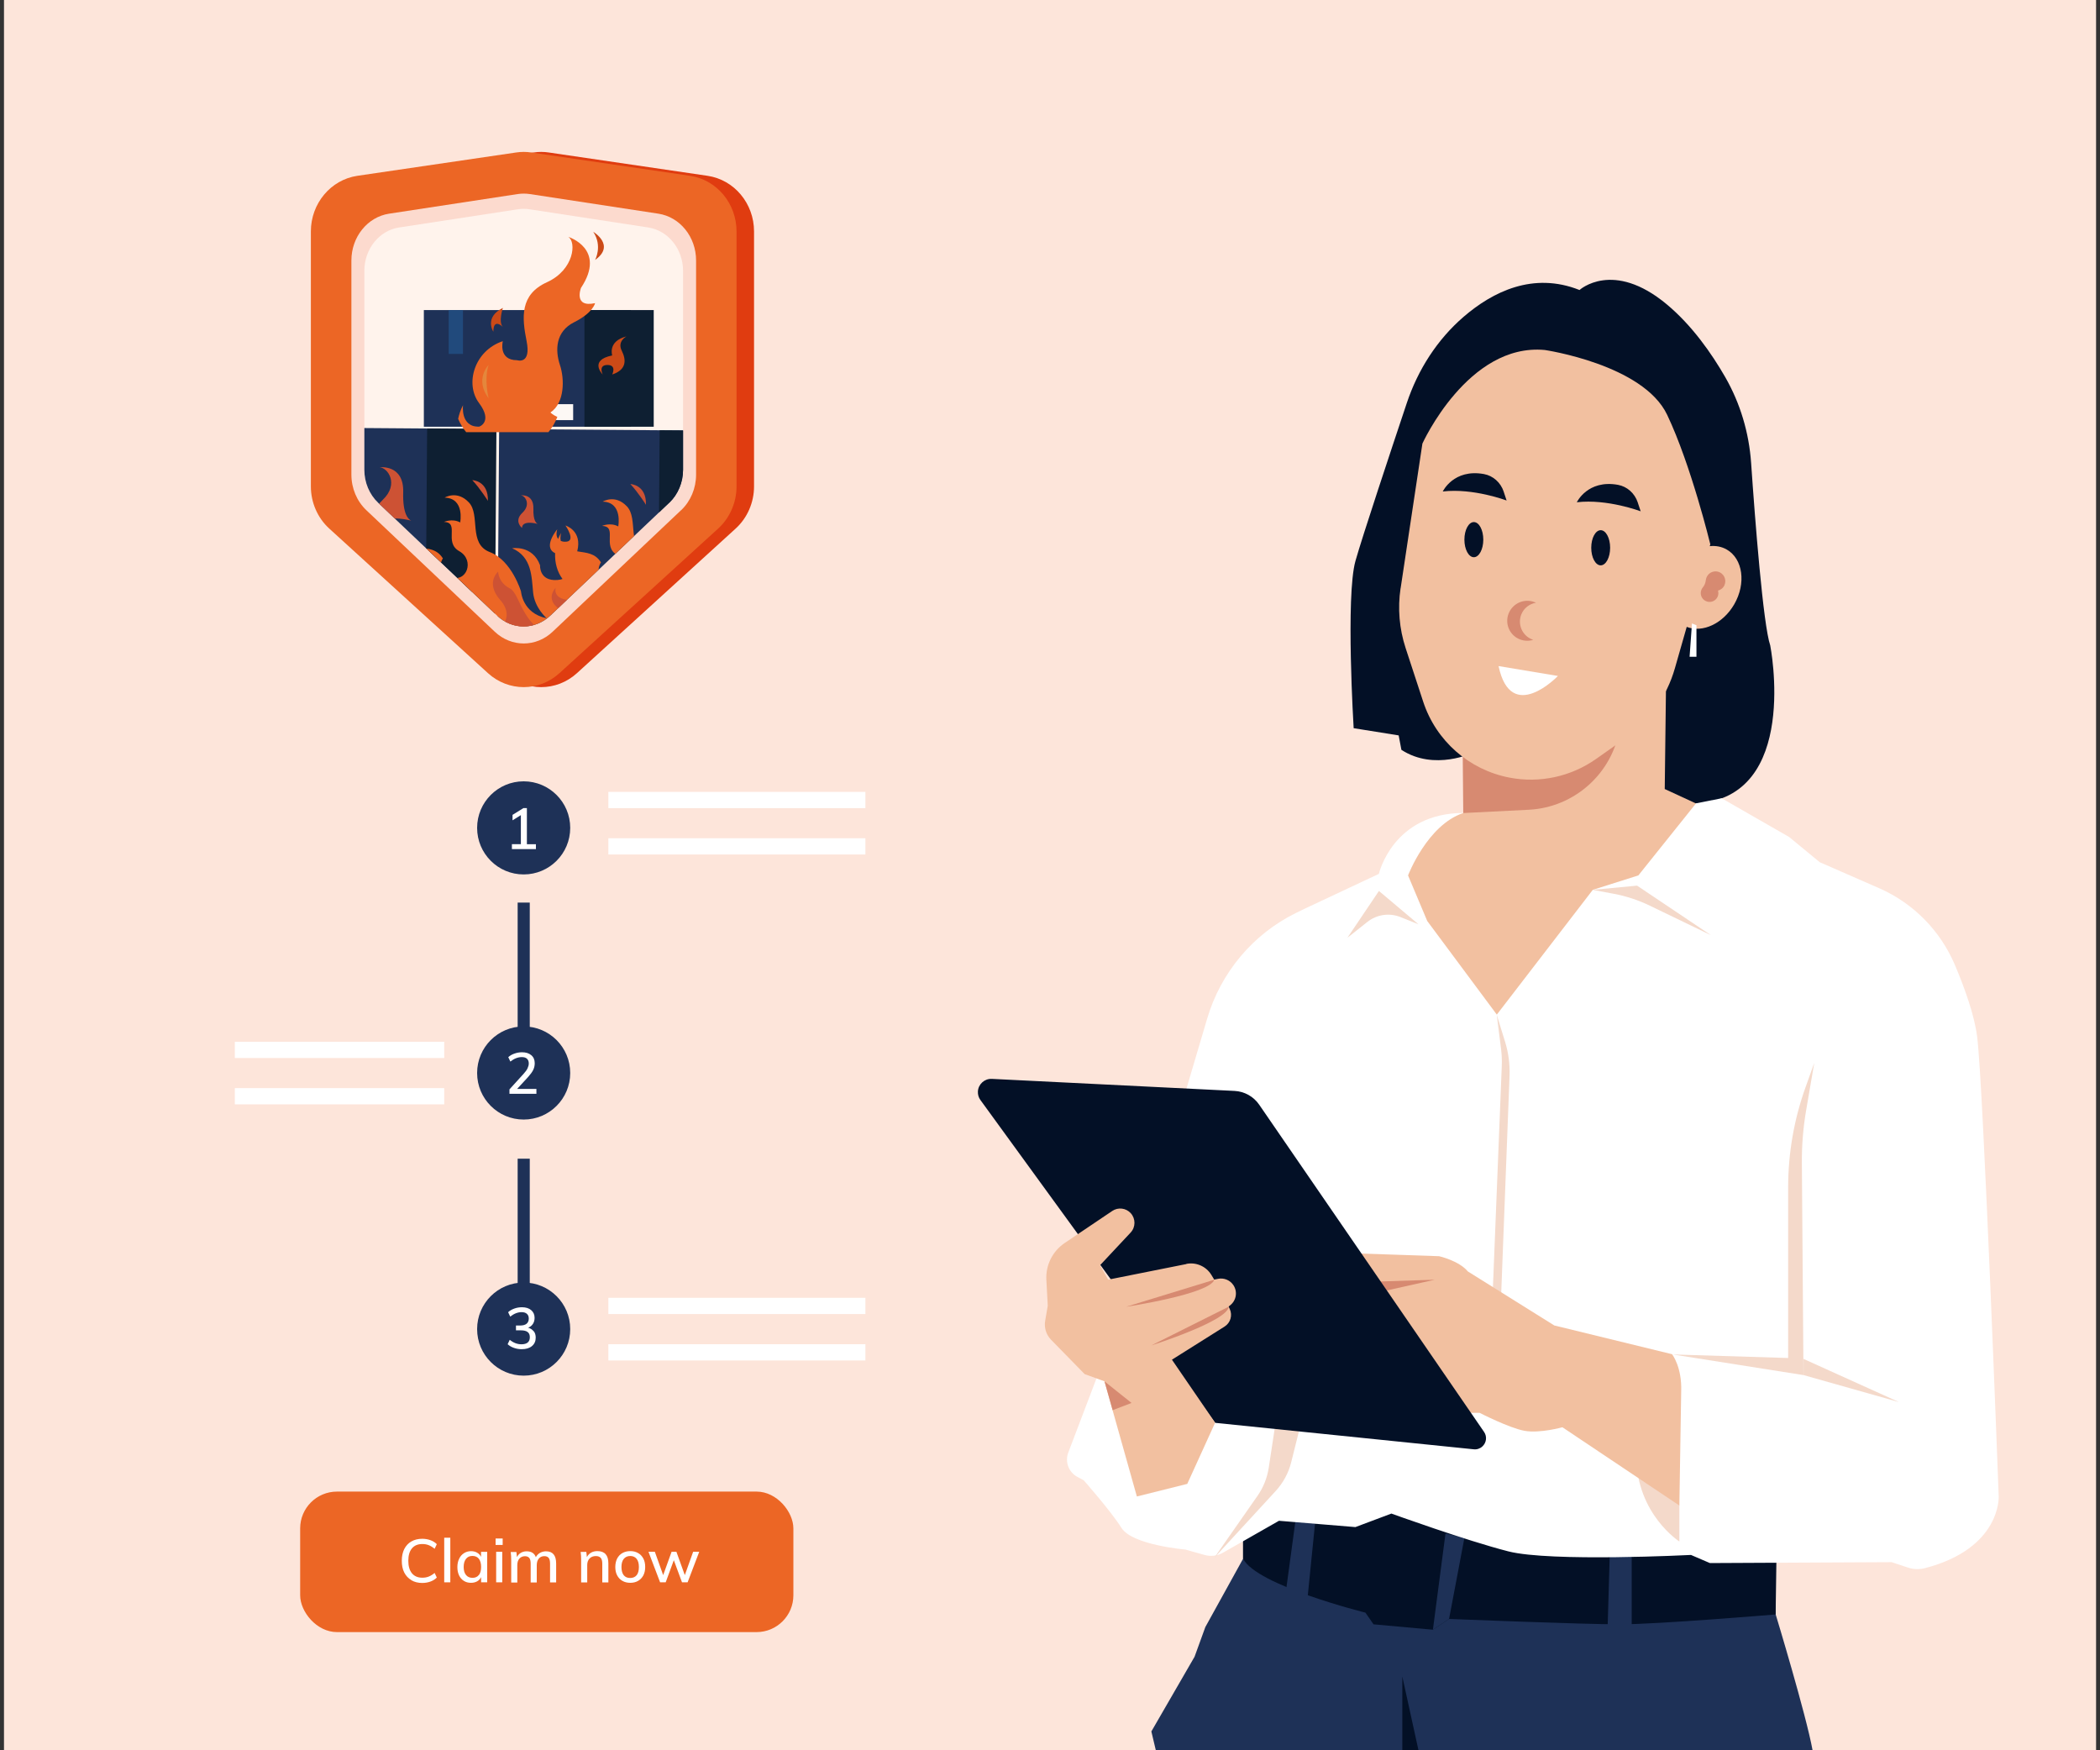 <?xml version="1.0" encoding="UTF-8"?>
<svg id="Layer_1" data-name="Layer 1" xmlns="http://www.w3.org/2000/svg" xmlns:xlink="http://www.w3.org/1999/xlink" viewBox="0 0 300 250">
  <rect x="0" y="0" width="300" height="250" fill="#333333" stroke="none"/>
  <defs>
    <style>
      .cls-1 {
        clip-path: url(#clippath);
      }

      .cls-2 {
        fill: none;
      }

      .cls-2, .cls-3, .cls-4, .cls-5, .cls-6, .cls-7, .cls-8, .cls-9, .cls-10, .cls-11, .cls-12, .cls-13, .cls-14, .cls-15, .cls-16, .cls-17, .cls-18, .cls-19, .cls-20, .cls-21 {
        stroke-width: 0px;
      }

      .cls-22 {
        clip-path: url(#clippath-1);
      }

      .cls-23 {
        clip-path: url(#clippath-2);
      }

      .cls-3 {
        fill: #f4d9ca;
      }

      .cls-4 {
        fill: #578893;
      }

      .cls-5 {
        fill: #0e1f32;
      }

      .cls-6 {
        fill: #214a7c;
      }

      .cls-7 {
        fill: #1e3157;
      }

      .cls-8 {
        fill: #cd5234;
      }

      .cls-9 {
        fill: #e03c10;
      }

      .cls-10 {
        fill: #cc4a17;
      }

      .cls-11 {
        fill: #d78a71;
      }

      .cls-12 {
        fill: #fde5da;
      }

      .cls-13 {
        fill: #fdf8f5;
      }

      .cls-14 {
        fill: #f2c0a0;
      }

      .cls-15 {
        fill: #e4873c;
      }

      .cls-16 {
        fill: #fff;
      }

      .cls-17 {
        fill: #fff3ec;
      }

      .cls-18 {
        fill: #fae6dc;
      }

      .cls-19 {
        fill: #ec6625;
      }

      .cls-20 {
        fill: #fcdace;
      }

      .cls-21 {
        fill: #031026;
      }
    </style>
    <clipPath id="clippath">
      <rect class="cls-2" x="-553.41" y="-489.6" width="298.87" height="250"/>
    </clipPath>
    <clipPath id="clippath-1">
      <rect class="cls-2" x="-1043.97" y="-579.71" width="1097.38" height="482.4" transform="translate(94.3 -449.36) rotate(-45)"/>
    </clipPath>
    <clipPath id="clippath-2">
      <path class="cls-2" d="m95.6,71.81l-16.97,16.11c-2.19,2.08-5.46,2.08-7.64,0l-16.97-16.11c-1.25-1.19-1.97-2.91-1.97-4.71v-28.41c0-3.12,2.12-5.77,4.98-6.2l16.97-2.6c.54-.08,1.09-.08,1.63,0l16.97,2.6c2.86.44,4.98,3.08,4.98,6.2v28.41c0,1.8-.72,3.52-1.97,4.71Z"/>
    </clipPath>
  </defs>
  <g class="cls-1">
    <g id="Layer_2" data-name="Layer 2">
      <g id="Layer_1-2" data-name="Layer 1-2">
        <g class="cls-22">
          <path class="cls-18" d="m-805.72-292.9c20.17,2.02,39.12,13.17,59.34,12.04,33.34-1.83,56.95-35.5,89.63-42.51,25.91-5.5,53.14,6.68,79.19,1.69,23.04-4.42,41.29-21.44,61.18-34.09,32.73-20.88,72.56-30.33,111.26-26.8,11.73,1.13,23.57-.28,34.7-4.14-22.85,31.04-12.56,78.76-24.97,115.25-12.79,37.52-47.73,64.37-59.95,102.09-8.93,27.37-4.89,58.03-15.89,84.64-13.54,32.73-47.07,53.18-64.05,84.27-2.92,5.36-13.97,23.75-6.21,49.28L63.26-555.94l-340.73-340.73L-936.92-237.23c46.32-5.41,83.47-60.61,131.2-55.68Z"/>
        </g>
        <rect class="cls-2" x="-1043.97" y="-579.71" width="1097.38" height="482.4" transform="translate(94.3 -449.36) rotate(-45)"/>
      </g>
    </g>
  </g>
  <g>
    <rect class="cls-12" x=".57" width="298.87" height="250"/>
    <g>
      <g>
        <path class="cls-21" d="m225.65,41.42s4.76-4.37,12.47,2.06c3.61,3.01,6.4,7.01,8.35,10.4,2.15,3.75,3.39,7.94,3.69,12.25.56,8.14,1.72,23.1,2.73,26.06,0,0,4.33,21.76-10.62,22.58l-20.99,2.74-10.8-10.02s-5.53,2.7-10.28-.39l-.39-2.06-6.43-1.03s-1.16-18.89.26-23.9c1.01-3.57,5.07-15.78,7.33-22.54,1.59-4.76,4.34-9.07,8.14-12.34,4.13-3.55,9.91-6.44,16.53-3.81Z"/>
        <g>
          <path class="cls-7" d="m253.41,218.26l.26,12.34s4.37,14.39,5.27,19.41h-93.82s-.64-2.7-.64-2.7l6.17-10.67,1.54-4.24,5.4-9.77v-8.61s40.74-2.31,40.74-2.31l35.09,6.55Z"/>
          <path class="cls-21" d="m253.92,212.86l-.26,17.74s-16.84,1.41-22.23,1.41-24.42-.77-24.42-.77l-2.31,1.54-8.48-.77-1.16-1.67s-15.55-3.86-17.48-7.71v-8.61s30.59-3.47,30.59-3.47l45.75,2.31Z"/>
          <polygon class="cls-7" points="233.1 220.83 233.1 233.68 229.63 233.55 230.02 220.06 233.1 220.83"/>
          <polygon class="cls-7" points="187.99 216.33 186.71 229.05 183.62 227.9 185.29 215.56 187.99 216.33"/>
          <polygon class="cls-7" points="207.01 231.24 209.2 219.67 206.5 219.03 204.7 232.78 207.01 231.24"/>
        </g>
        <path class="cls-16" d="m235.29,118.01l6.98-3.26,3.68-.73,9.64,5.53,4.37,3.6,8.5,3.72c4.89,2.14,8.75,6.08,10.83,11,1.41,3.34,2.77,7.15,3.16,10.21.9,7.07,3.08,65.67,3.08,65.67,0,0,.36,7.39-10.51,10.23-.81.21-1.67.19-2.47-.08l-2.32-.77-25.96.13-2.7-1.16s-20.05,1.03-26.09-.51c-6.04-1.54-16.71-5.4-16.71-5.4l-5.14,1.93-10.92-.9-8,4.56c-.8.46-1.75.57-2.64.32l-2.73-.77s-7.58-.64-9.12-3.08c-1.54-2.44-5.4-6.81-5.4-6.81l-.93-.5c-1.23-.67-1.78-2.15-1.28-3.46l8.9-23.41,5.27-19.41,5.67-19.16c1.94-6.57,6.52-12.06,12.67-15.09.38-.19.78-.38,1.19-.58l10.67-5.01s1.97-8.65,12.04-8.7l26.26,1.88Z"/>
        <path class="cls-3" d="m237.6,205.66c.26.39,2.31,9.38,2.31,9.38v5.14s-6.04-3.86-6.17-12.08l3.86-2.44Z"/>
        <path class="cls-3" d="m173.47,222.5l6.18-8.85c.83-1.19,1.38-2.57,1.6-4.01l1.21-7.96,3.73.26-1.73,6.91c-.38,1.54-1.15,2.95-2.22,4.12l-8.77,9.53Z"/>
        <path class="cls-3" d="m213.82,144.92l.62,4.93c.1.8.13,1.6.1,2.4l-1.37,34.27,1.29-1.8,1.19-31.07c.06-1.64-.15-3.28-.64-4.85l-1.2-3.89Z"/>
        <path class="cls-14" d="m238.16,84.94l-.34,27.76,4.46,2.06-8.23,10.28-6.51,2.06-13.71,17.82-9.94-13.37-2.74-6.51s2.74-7.2,7.88-8.91v-31.53s29.13.34,29.13.34Z"/>
        <path class="cls-11" d="m235.76,77.06l-4.37,26.96c-1.05,6.46-6.47,11.31-13,11.64l-9.35.47-.34-36.33,27.07-2.74Z"/>
        <path class="cls-14" d="m200.09,84.02l3.11-20.66s6.51-14.39,17.48-13.37c0,0,14.05,2.06,17.48,9.25,3.43,7.2,6.17,18.51,6.17,18.51l-.08.26c.86-.09,1.7.06,2.44.49,2.3,1.33,2.78,4.83,1.06,7.81-1.6,2.77-4.53,4.12-6.79,3.23l-1.69,5.91c-1.16,4.07-3.69,7.62-7.15,10.06l-4.12,2.9c-3.59,2.53-8.05,3.49-12.36,2.66h0c-5.78-1.11-10.5-5.26-12.33-10.85l-2.51-7.66c-.9-2.75-1.15-5.67-.72-8.54Z"/>
        <path class="cls-14" d="m238.88,193.45s1.41,1.8,1.29,5.27l-.26,16.32-16.71-11.18s-3.21.9-5.4.51-6.43-2.57-6.43-2.57h-8.23s-12.59-22.88-12.59-22.88l15.04.51s2.83.64,4.11,2.18l12.34,7.71,16.84,4.11Z"/>
        <polygon class="cls-11" points="193 183.17 204.96 182.79 194.03 185.23 193 183.17"/>
        <path class="cls-3" d="m238.88,193.45l18.76,2.96-.23-30.29c-.02-2.5.18-5,.6-7.47l1.17-6.83-1.24,3.46c-1.65,4.6-2.49,9.44-2.49,14.32v24.37s-16.58-.51-16.58-.51Z"/>
        <polygon class="cls-3" points="271.27 200.26 257.65 196.41 257.65 194.1 271.27 200.26"/>
        <path class="cls-3" d="m233.87,126.5l10.54,7.07-8.7-4.2c-1.65-.8-3.39-1.37-5.19-1.71l-2.99-.56,6.34-.6Z"/>
        <path class="cls-3" d="m202.64,132.02l-5.65-4.76-4.5,6.68,2.85-2.26c1.34-1.06,3.14-1.33,4.73-.69l2.58,1.03Z"/>
        <path class="cls-21" d="m179.88,157.78l32.13,46.75c.45.65.35,1.53-.24,2.07h0c-.33.31-.78.46-1.23.41l-36.95-3.78-33.53-46.11c-.26-.35-.38-.78-.36-1.21h0c.05-1.05.95-1.86,1.99-1.81l34.67,1.72c1.42.07,2.72.8,3.52,1.96Z"/>
        <path class="cls-14" d="m169.48,180.55l-11.17,2.23-1.16-2.06,4.37-4.67c.72-.77.73-1.97.02-2.76h0c-.68-.75-1.81-.89-2.65-.32l-6.8,4.58c-1.73,1.17-2.72,3.16-2.61,5.25l.2,3.7-.37,2.15c-.17.99.14,2,.85,2.72l4.79,4.9,2.83,1.03,4.63,16.45,7.2-1.8,3.98-8.74-6.17-9,7.52-4.73c.84-.53,1.16-1.6.74-2.51l-.16-.35.22-.18c.89-.7,1.08-1.96.45-2.89h0c-.48-.71-1.35-1.06-2.19-.89l-.54.11-.42-.69c-.75-1.21-2.17-1.83-3.57-1.55Z"/>
        <polygon class="cls-11" points="161.65 200.39 157.79 197.31 158.95 201.42 161.65 200.39"/>
        <polygon class="cls-21" points="200.33 239.46 200.33 250 202.64 250 200.33 239.46"/>
        <path class="cls-16" d="m214.08,95.14l8.48,1.41s-6.7,7-8.48-1.41Z"/>
        <path class="cls-11" d="m219.25,86.01c.06.02.12.05.18.08-.91.15-1.73.75-2.1,1.67-.56,1.4.11,2.99,1.51,3.56.07.03.13.05.2.07-.61.19-1.29.18-1.93-.07-1.47-.59-2.18-2.26-1.58-3.72s2.26-2.17,3.72-1.58Z"/>
        <ellipse class="cls-21" cx="228.67" cy="78.24" rx="1.35" ry="2.51"/>
        <ellipse class="cls-21" cx="210.55" cy="77.08" rx="1.35" ry="2.51"/>
        <path class="cls-21" d="m214.81,70.22l.42,1.27s-4.76-1.8-9.12-1.29c0,0,1.54-3.27,5.87-2.49,1.33.24,2.4,1.22,2.83,2.5Z"/>
        <path class="cls-21" d="m233.96,71.76l.42,1.27s-4.76-1.8-9.12-1.29c0,0,1.54-3.27,5.87-2.49,1.33.24,2.4,1.22,2.83,2.5Z"/>
        <path class="cls-11" d="m173.47,182.79l-12.59,3.86s11.95-1.8,12.59-3.86Z"/>
        <path class="cls-11" d="m175.53,186.64l-11.05,5.53s10.92-3.47,11.05-5.53Z"/>
        <path class="cls-11" d="m243.69,82.86c.03-.24.12-.48.28-.7.31-.42.87-.62,1.38-.52.9.19,1.35,1.13,1.01,1.93-.18.41-.53.68-.93.79.08.27.07.57-.05.86-.28.64-1.02.93-1.66.65s-.93-1.02-.65-1.66c.05-.11.11-.22.19-.31.25-.29.39-.67.43-1.05Z"/>
        <polygon class="cls-16" points="242.35 89.31 242.35 93.81 241.37 93.81 241.71 89.05 242.35 89.31"/>
      </g>
      <g>
        <g>
          <path class="cls-9" d="m105.09,75.5l-22.67,20.65c-2.92,2.66-7.29,2.66-10.21,0l-22.67-20.65c-1.67-1.52-2.63-3.72-2.63-6.03v-36.41c0-4,2.84-7.39,6.65-7.95l22.67-3.33c.72-.11,1.45-.11,2.17,0l22.67,3.33c3.82.56,6.65,3.95,6.65,7.95v36.41c0,2.31-.96,4.51-2.63,6.03Z"/>
          <path class="cls-19" d="m102.59,75.5l-22.67,20.65c-2.92,2.66-7.29,2.66-10.21,0l-22.67-20.65c-1.67-1.52-2.63-3.72-2.63-6.03v-36.41c0-4,2.84-7.39,6.65-7.95l22.67-3.33c.72-.11,1.45-.11,2.17,0l22.67,3.33c3.82.56,6.65,3.95,6.65,7.95v36.41c0,2.31-.96,4.51-2.63,6.03Z"/>
          <path class="cls-4" d="m94.44,55.19c0,11.25-8.79,20.37-19.63,20.37-10.84,0-19.63-9.12-19.63-20.37,0-11.25,8.79-20.37,19.63-20.37,10.84,0,19.63,9.12,19.63,20.37Z"/>
          <path class="cls-20" d="m97.3,72.87l-18.35,17.36c-2.36,2.24-5.9,2.24-8.27,0l-18.35-17.36c-1.35-1.28-2.13-3.13-2.13-5.07v-30.6c0-3.36,2.3-6.21,5.39-6.68l18.35-2.8c.58-.09,1.18-.09,1.76,0l18.35,2.8c3.09.47,5.39,3.32,5.39,6.68v30.6c0,1.94-.78,3.79-2.13,5.07Z"/>
          <path class="cls-17" d="m95.6,71.81l-16.97,16.11c-2.19,2.08-5.46,2.08-7.64,0l-16.97-16.11c-1.25-1.19-1.97-2.91-1.97-4.71v-28.41c0-3.12,2.12-5.77,4.98-6.2l16.97-2.6c.54-.08,1.09-.08,1.63,0l16.97,2.6c2.86.44,4.98,3.08,4.98,6.2v28.41c0,1.8-.72,3.52-1.97,4.71Z"/>
          <g class="cls-23">
            <g>
              <g>
                <g>
                  <rect class="cls-7" x="60.55" y="44.29" width="29.59" height="16.66"/>
                  <rect class="cls-13" x="74.06" y="57.73" width="7.82" height="2.28"/>
                  <rect class="cls-6" x="64.1" y="44.29" width="2.04" height="6.26"/>
                  <rect class="cls-5" x="83.49" y="44.29" width="9.9" height="16.66"/>
                </g>
                <g>
                  <rect class="cls-7" x="71.19" y="61.4" width="29.59" height="29.59" transform="translate(.58 -.65) rotate(.43)"/>
                  <rect class="cls-13" x="83.55" y="84.08" width="8.25" height="4.27" transform="translate(.66 -.66) rotate(.43)"/>
                  <rect class="cls-5" x="94.12" y="61.5" width="9.9" height="29.59" transform="translate(.58 -.75) rotate(.43)"/>
                </g>
                <g>
                  <rect class="cls-7" x="37.97" y="61.15" width="29.59" height="29.59" transform="translate(.58 -.4) rotate(.43)"/>
                  <rect class="cls-13" x="50.33" y="83.83" width="8.25" height="4.27" transform="translate(.65 -.41) rotate(.43)"/>
                  <rect class="cls-5" x="60.9" y="61.25" width="9.9" height="29.59" transform="translate(.58 -.5) rotate(.43)"/>
                </g>
              </g>
              <g>
                <path class="cls-19" d="m78.35,61.72c.53-.64.97-1.37,1.27-2.17-.62-.27-.99-.63-.99-.63,2.04-1.36,2.04-4.76,1.36-6.79-.68-2.04-.68-4.76,2.04-6.11,2.72-1.36,2.98-2.72,2.98-2.72-3.13.68-2.01-2.18-2.01-2.18,3.69-5.58-1.82-7.29-1.82-7.29,1.19.72.85,4.71-3.04,6.48-3.89,1.77-3.59,5.02-2.91,8.42.68,3.4-1.36,2.72-1.36,2.72-2.72,0-2.04-2.72-2.04-2.72-4.08,1.36-5.44,6.11-3.4,8.83,2.04,2.72,0,3.4,0,3.4-2.72,0-2.28-3.09-2.28-3.09-.36.69-.58,1.35-.7,1.96.29.69.68,1.33,1.15,1.9h11.74Z"/>
                <g>
                  <path class="cls-10" d="m85.01,37.13s1.1-1.98-.26-4.02c0,0,3.24,1.92.26,4.02Z"/>
                  <path class="cls-10" d="m70.48,47.38s-1.36-2.04,1.36-3.4c0,0-.68,2.04,0,2.72,0,0-1.36-1.36-1.36.68Z"/>
                  <path class="cls-10" d="m87.46,50.77s-.68-2.04,2.04-2.72c0,0-1.36.68-.68,2.04.68,1.36.68,2.72-1.36,3.4,0,0,.68-1.36-.68-1.36s-.68,1.36-.68,1.36c0,0-2.04-2.04,1.36-2.72Z"/>
                  <path class="cls-15" d="m69.8,52.13s-2.04,2.04,0,4.76c0,0-.68-2.72,0-4.76Z"/>
                </g>
              </g>
              <g>
                <path class="cls-8" d="m69.7,71.54c.08-2.9-2.23-2.96-2.23-2.96,1.12,1.19,2.23,2.96,2.23,2.96Z"/>
                <path class="cls-8" d="m58.75,74.37c-.37-.16-1.24-.86-1.15-4.05.12-4.05-3.37-3.57-3.37-3.57,1.16.03,2.83,2.4.44,4.65-2.38,2.25-.12,4.05-.12,4.05.06-2.04,3.41-1.29,4.2-1.08Z"/>
                <path class="cls-19" d="m103.38,75.61s1.67,2.37-.07,2.32-1.11-1.77-1.11-1.77c0,0-2.4,2.83.03,3.54,2.43.71,2.67,3.5,0,3.71-2.66.21-2.5-2.1-2.5-2.1-1.07-2.93-3.99-2.43-3.99-2.43,2.86,1.24,2.78,4.14,3,6.33.22,2.2,1.93,3.66,1.93,3.66-3.46-.68-3.66-3.82-3.66-3.82,0,0-1.32-4.43-4.45-5.62-3.13-1.19-1.31-5.31-3-7.1-1.69-1.79-3.46-.68-3.46-.68,2.9.08,2.22,3.54,2.22,3.54-1.14-.61-2.32-.07-2.32-.07,2.32.07-.08,2.9,2.19,4.18,2.27,1.28,1.04,4.61-1.27,3.67-2.3-.94-1.07-2.64-1.07-2.64-.85-1.36-2.08-1.36-3.39-1.58.77-2.98-1.68-3.69-1.68-3.69,0,0,1.67,2.37-.07,2.32-.25,0-.44-.05-.6-.12-.14-.6.06-1.16.06-1.16-.18.28-.32.58-.44.88-.43-.52-.12-1.38-.12-1.38,0,0-2.15,2.54-.31,3.41-.06,1.34.3,2.68,1.06,3.69-.21.07-.44.12-.71.14-2.66.21-2.5-2.1-2.5-2.1-1.07-2.93-3.99-2.43-3.99-2.43,2.86,1.24,2.78,4.14,3,6.33.22,2.2,1.93,3.66,1.93,3.66-3.46-.68-3.66-3.82-3.66-3.82,0,0-1.32-4.43-4.45-5.62-3.13-1.19-1.31-5.31-3-7.1-1.69-1.79-3.46-.68-3.46-.68,2.9.08,2.22,3.54,2.22,3.54-1.14-.61-2.32-.07-2.32-.07,2.32.07-.08,2.9,2.19,4.18,2.27,1.28,1.04,4.61-1.27,3.67-2.3-.94-1.07-2.64-1.07-2.64-1.11-1.77-2.86-1.24-4.58-1.87-1.72-.63-1.09-2.35-1.09-2.35-1.82,2.84-.8,7.51,2.66,8.19,3.46.68,2.81,2.98,2.81,2.98-1.19,1.12-1.74-.05-1.74-.05-.1,3.47,2.75,4.51,2.75,4.51l44.44-.2c.26-8.89-4.79-7.82-3.61-11.2,1.17-3.38-1.53-4.16-1.53-4.16Z"/>
                <path class="cls-8" d="m67.1,91.24s-3.34-1.56-1.88-3.96c0,0-.21,2.4,2.71,2.5,0,0,.73-2.5-2.82-5.01,0,0,2.4-.63,3.55,1.15s1.56,3.23,3.44,2.92c0,0,.94-1.36-.63-3.13-1.56-1.77-1.15-3.23-.31-4.07,0,0,0,1.56,1.67,2.4,1.67.83,1.77,6.67,7.61,6.78,0,0,1.88-2.29-.42-3.75-2.29-1.46-.63-3.13-.63-3.13,0,0-.52,1.56,1.88,1.77s2.71,1.88,2.71,1.88c0,0,1.77-2.09-.1-3.44,0,0,2.71.31,2.61,2.09,0,0,.21,2.92,2.71,3.13,0,0,3.44-.42,3.34-2.92-.1-2.5-1.98-3.23-1.98-3.23,0,0,1.15-.73,1.77-.1,0,0,.52-1.98-1.04-2.5,0,0,2.5-.1,2.5,2.29s1.04,5.94,3.34,6.78c0,0,1.88-.83,2.92-.21,0,0-1.15,0-1.15.94,0,0,2.92-1.67,5.32-.63,0,0,.83-2.92-1.25-4.07,0,0,2.4.73,1.88-1.77,0,0,1.67,1.04.73,2.19,0,0,1.98-.1,1.88,1.88,0,0-.73-.83-1.56-.52,0,0,1.77,2.19,1.25,3.86,0,0-40.2-.26-40.04-.1Z"/>
                <path class="cls-8" d="m92.28,72.1c.08-2.9-2.23-2.96-2.23-2.96,1.12,1.19,2.23,2.96,2.23,2.96Z"/>
                <path class="cls-8" d="m74.57,75.41c.03-1.09,1.82-.69,2.25-.58-.2-.08-.67-.46-.62-2.17.06-2.17-1.81-1.91-1.81-1.91.62.02,1.51,1.29.24,2.49-1.28,1.2-.06,2.17-.06,2.17Z"/>
              </g>
            </g>
          </g>
        </g>
        <circle class="cls-7" cx="74.81" cy="118.25" r="6.65"/>
        <rect class="cls-7" x="73.95" y="128.92" width="1.73" height="24.35"/>
        <circle class="cls-7" cx="74.81" cy="189.84" r="6.65"/>
        <rect class="cls-7" x="73.95" y="165.5" width="1.73" height="24.35"/>
        <g>
          <rect class="cls-19" x="42.88" y="213.05" width="70.46" height="20.07" rx="5.26" ry="5.26"/>
          <g>
            <path class="cls-16" d="m58.77,225.7c-.44-.26-.78-.62-1.02-1.09-.24-.47-.35-1.03-.35-1.68s.12-1.2.35-1.67c.24-.47.58-.84,1.02-1.09s.96-.38,1.55-.38c.42,0,.81.07,1.17.2s.67.32.91.57l-.31.66c-.29-.24-.57-.41-.85-.52-.28-.11-.58-.16-.91-.16-.64,0-1.14.21-1.48.62-.35.42-.52,1.01-.52,1.77s.17,1.37.52,1.79c.35.42.84.63,1.48.63.33,0,.63-.05.91-.16.28-.11.56-.28.85-.52l.31.66c-.25.25-.55.44-.91.57-.36.13-.75.2-1.17.2-.59,0-1.11-.13-1.55-.39Z"/>
            <path class="cls-16" d="m63.46,219.64h.87v6.37h-.87v-6.37Z"/>
            <path class="cls-16" d="m69.6,221.65v4.36h-.87v-.74c-.13.26-.32.46-.57.6-.25.14-.54.21-.88.21-.39,0-.73-.09-1.02-.28-.29-.18-.52-.45-.68-.78-.16-.34-.24-.73-.24-1.18s.08-.85.25-1.19c.16-.35.39-.61.69-.8.29-.19.63-.29,1-.29.33,0,.63.07.87.21.25.14.44.34.57.6v-.71h.87Zm-1.19,3.32c.22-.27.32-.66.32-1.16s-.11-.89-.32-1.16-.52-.41-.92-.41-.7.14-.92.42c-.22.28-.33.67-.33,1.16s.11.87.33,1.14c.22.27.53.41.93.41s.7-.14.91-.41Z"/>
            <path class="cls-16" d="m71.81,219.75v.92h-1.01v-.92h1.01Zm-.93,1.9h.87v4.36h-.87v-4.36Z"/>
            <path class="cls-16" d="m79.45,223.3v2.72h-.87v-2.67c0-.38-.06-.65-.19-.82-.13-.17-.34-.26-.63-.26-.33,0-.6.12-.79.35-.19.23-.29.54-.29.94v2.47h-.87v-2.67c0-.38-.06-.65-.19-.82s-.34-.26-.63-.26c-.33,0-.6.12-.8.35-.2.23-.29.54-.29.94v2.47h-.87v-3.13c0-.46-.02-.87-.07-1.23h.81l.08.73c.13-.26.31-.47.55-.61s.51-.22.83-.22c.68,0,1.12.28,1.32.84.13-.26.33-.46.58-.61.26-.15.55-.23.87-.23.97,0,1.45.58,1.45,1.75Z"/>
            <path class="cls-16" d="m86.91,223.3v2.72h-.87v-2.67c0-.38-.07-.66-.22-.83-.15-.17-.38-.26-.71-.26-.37,0-.67.12-.89.35-.22.23-.33.54-.33.93v2.48h-.87v-3.13c0-.46-.02-.87-.07-1.23h.81l.08.75c.14-.28.34-.49.6-.64.26-.15.56-.22.9-.22,1.04,0,1.57.58,1.57,1.75Z"/>
            <path class="cls-16" d="m88.91,225.8c-.32-.18-.57-.45-.75-.79s-.26-.74-.26-1.19.09-.86.26-1.2c.18-.34.43-.61.75-.79s.7-.28,1.13-.28.79.09,1.12.28c.32.18.57.45.75.79.18.34.26.74.26,1.2s-.09.85-.26,1.19c-.18.34-.43.6-.75.79-.32.19-.7.28-1.12.28s-.8-.09-1.13-.28Zm2.04-.81c.21-.26.32-.65.32-1.17s-.11-.89-.32-1.16c-.22-.27-.52-.41-.91-.41s-.71.14-.93.41c-.22.27-.33.66-.33,1.16s.11.9.32,1.17c.22.27.52.4.92.4s.71-.13.93-.4Z"/>
            <path class="cls-16" d="m99.89,221.65l-1.66,4.36h-.8l-1.17-3.16-1.16,3.16h-.8l-1.66-4.36h.91l1.19,3.33,1.2-3.33h.69l1.2,3.33,1.19-3.33h.86Z"/>
          </g>
        </g>
        <g>
          <circle class="cls-7" cx="74.81" cy="153.26" r="6.65"/>
          <path class="cls-16" d="m76.56,120.58v.7h-3.43v-.7h1.28v-4.15l-1.19.74v-.78l1.56-.97h.49v5.16h1.28Z"/>
          <path class="cls-16" d="m76.63,155.53v.7h-3.85v-.63l2.02-2.22c.26-.29.45-.54.56-.78s.18-.47.18-.7c0-.3-.09-.52-.26-.68-.17-.16-.42-.23-.74-.23-.54,0-1.09.21-1.63.64l-.3-.63c.23-.21.52-.39.88-.51.36-.13.72-.19,1.08-.19.56,0,1,.14,1.33.42s.49.66.49,1.14c0,.34-.07.66-.22.97-.15.3-.4.64-.74,1.02l-1.56,1.69h2.77Z"/>
          <path class="cls-16" d="m76.26,190.15c.18.24.27.55.27.91,0,.51-.18.91-.54,1.21s-.85.44-1.46.44c-.39,0-.76-.06-1.12-.19-.35-.12-.65-.3-.89-.52l.3-.63c.53.43,1.08.64,1.67.64.8,0,1.2-.34,1.2-1.01,0-.33-.1-.58-.31-.74-.21-.16-.52-.24-.95-.24h-.72v-.69h.58c.41,0,.72-.08.93-.25s.32-.42.32-.74c0-.3-.09-.52-.27-.68-.18-.16-.43-.24-.75-.24-.55,0-1.09.21-1.63.64l-.3-.63c.23-.22.52-.39.88-.52.35-.13.72-.19,1.1-.19.55,0,.99.14,1.31.41s.49.64.49,1.1c0,.33-.08.63-.24.87s-.38.43-.68.54c.34.1.6.27.78.51Z"/>
        </g>
        <rect class="cls-16" x="86.91" y="113.11" width="36.72" height="2.32"/>
        <rect class="cls-16" x="86.91" y="119.73" width="36.72" height="2.32"/>
        <rect class="cls-16" x="33.55" y="148.8" width="29.91" height="2.32"/>
        <rect class="cls-16" x="33.55" y="155.42" width="29.91" height="2.32"/>
        <rect class="cls-16" x="86.91" y="185.37" width="36.72" height="2.32"/>
        <rect class="cls-16" x="86.91" y="192" width="36.72" height="2.32"/>
      </g>
    </g>
  </g>
</svg>